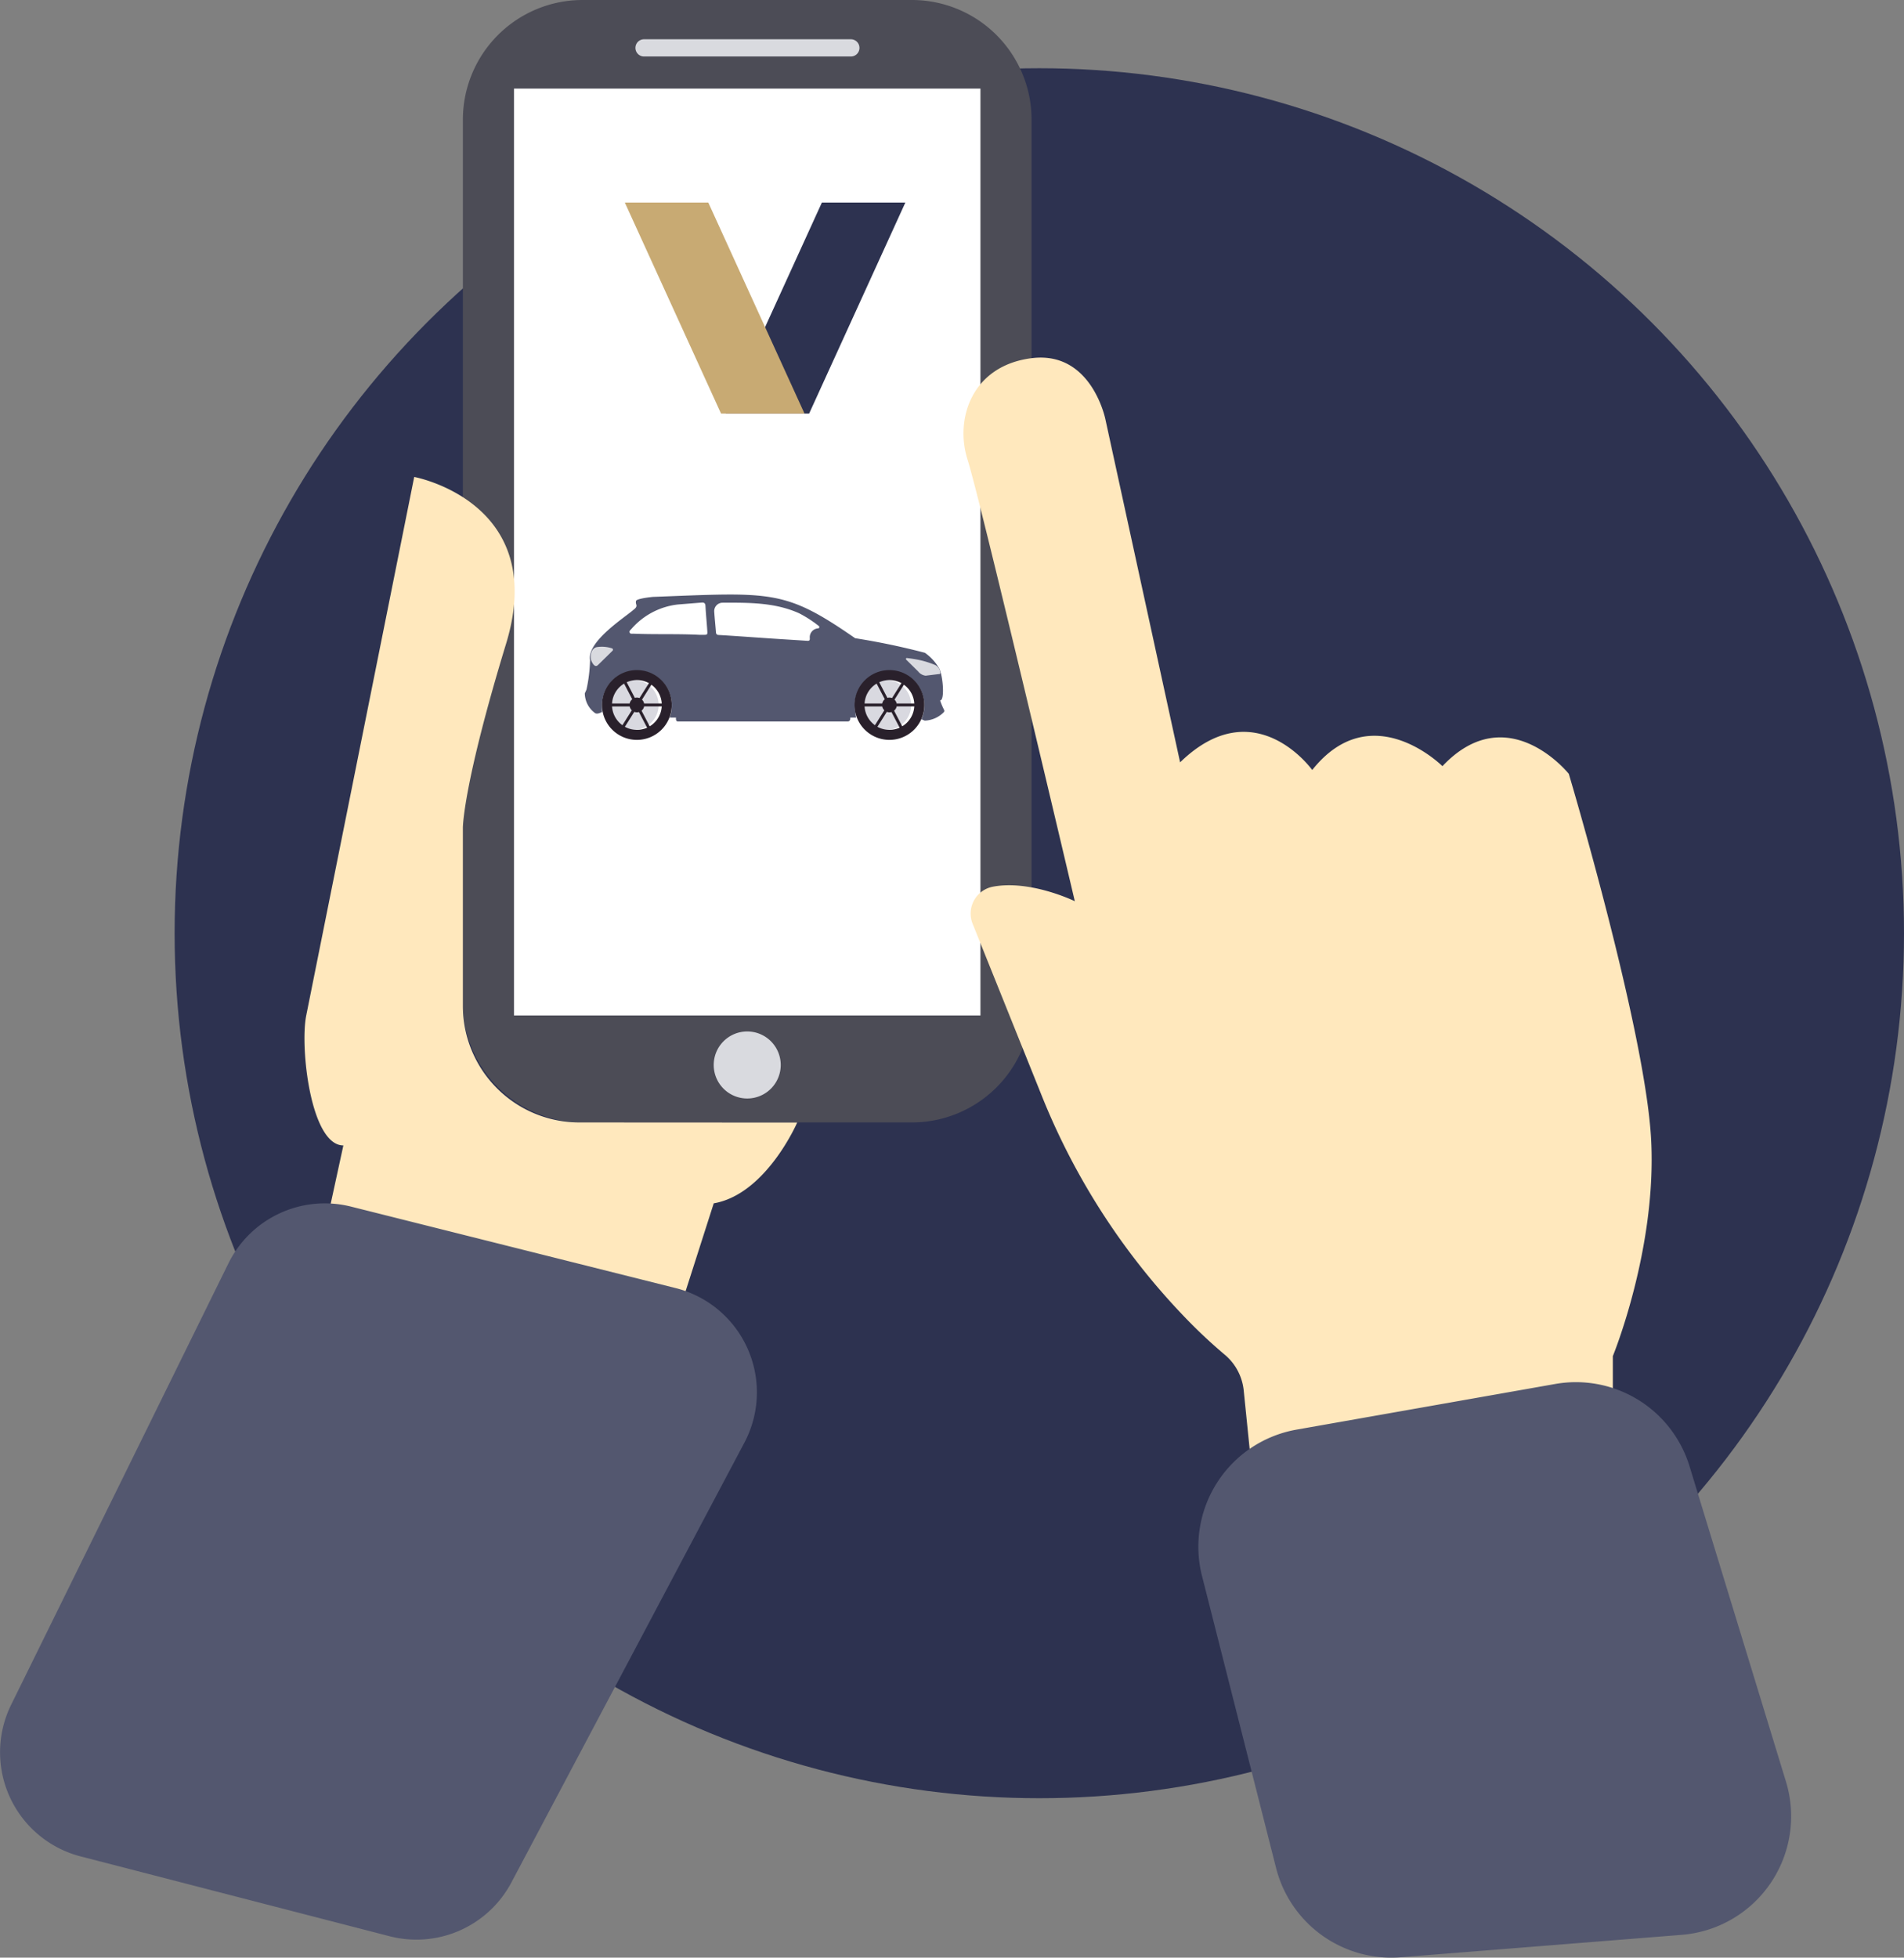 <svg id="illus-estimation" xmlns="http://www.w3.org/2000/svg" xmlns:xlink="http://www.w3.org/1999/xlink" width="333.788" height="343.069" viewBox="0 0 333.788 343.069">
  <rect x="0" y="0" width="333.788" height="343.069" fill="#808080" stroke="none"/>
  <defs>
    <clipPath id="clip-path">
      <rect id="Rectangle_1804" data-name="Rectangle 1804" width="314.013" height="343.069" fill="none"/>
    </clipPath>
    <clipPath id="clip-path-2">
      <rect id="Rectangle_1805" data-name="Rectangle 1805" width="63.033" height="25.474" fill="none"/>
    </clipPath>
  </defs>
  <circle id="Ellipse_566" data-name="Ellipse 566" cx="151.588" cy="151.588" r="151.588" transform="translate(30.612 11.956)" fill="#2d3250"/>
  <g id="Groupe_5054" data-name="Groupe 5054">
    <g id="Groupe_5053" data-name="Groupe 5053" clip-path="url(#clip-path)">
      <path id="Tracé_6933" data-name="Tracé 6933" d="M202.159,196.7H144.424a20.98,20.98,0,0,1-20.98-20.98V20.98A20.98,20.98,0,0,1,144.424,0h57.736a20.98,20.98,0,0,1,20.98,20.98V175.724a20.98,20.98,0,0,1-20.98,20.98" transform="translate(-42.297 0)" fill="#4c4c56"/>
      <rect id="Rectangle_1803" data-name="Rectangle 1803" width="81.775" height="162.429" transform="translate(90.107 15.525)" fill="#fff"/>
      <path id="Tracé_6934" data-name="Tracé 6934" d="M202.087,280.853a5.874,5.874,0,1,1-5.874-5.874,5.874,5.874,0,0,1,5.874,5.874" transform="translate(-65.218 -94.219)" fill="#d9dadf"/>
      <path id="Tracé_6935" data-name="Tracé 6935" d="M207.165,13.489H170.913a1.511,1.511,0,0,1,0-3.021h36.253a1.511,1.511,0,1,1,0,3.021" transform="translate(-58.044 -3.587)" fill="#d9dadf"/>
      <path id="Tracé_6936" data-name="Tracé 6936" d="M307.682,292.14,370.788,281.4V270.321s7.721-18.8,6.714-37.932-14.434-64.113-14.434-64.113-10.741-13.427-22.154-1.342c0,0-12.419-12.42-22.826.671,0,0-10.07-14.1-23.161-1.342l-13.091-60.086s-2.4-12.084-12.951-10.741-13.476,10.741-11.218,17.791,18.8,77.372,18.8,77.372-7.829-3.822-14.436-2.528a4.789,4.789,0,0,0-3.469,6.5l12,29.847a120.793,120.793,0,0,0,25.13,39.025,90.816,90.816,0,0,0,7,6.58,9.422,9.422,0,0,1,3.381,6.276Z" transform="translate(-88.043 -32.665)" fill="#ffe8bd"/>
      <path id="Tracé_6937" data-name="Tracé 6937" d="M320.223,402.439l12.984,51.171a20.836,20.836,0,0,0,21.853,15.646l49.261-3.926a20.837,20.837,0,0,0,18.271-26.865l-16.9-55.247a20.837,20.837,0,0,0-23.547-14.426l-45.348,8a20.837,20.837,0,0,0-16.576,25.644" transform="translate(-109.5 -126.254)" fill="#53576f"/>
      <path id="Tracé_6938" data-name="Tracé 6938" d="M82.982,267.46,88.017,244.3c-5.73,0-7.636-17.16-6.509-22.777l18.929-94.372s23.692,4.364,16.113,29.2-7.579,32.224-7.579,32.224V219.85a20.421,20.421,0,0,0,20.421,20.421l38.181.02s-5.425,12.564-14.629,14.16l-6.854,21.4Z" transform="translate(-27.822 -43.567)" fill="#ffe8bd"/>
      <path id="Tracé_6939" data-name="Tracé 6939" d="M61.532,321.374l56.9,14.276a18.842,18.842,0,0,1,12.063,27.1L89.649,439.82a18.843,18.843,0,0,1-21.361,9.419L14.14,435.253A18.843,18.843,0,0,1,1.948,408.685l38.095-77.359a18.842,18.842,0,0,1,21.489-9.952" transform="translate(0 -109.921)" fill="#53576f"/>
    </g>
  </g>
  <g id="Groupe_5055" data-name="Groupe 5055" transform="translate(109.539 35.499)">
    <path id="Tracé_6901" data-name="Tracé 6901" d="M31.5,0,14.633,36.98H0L16.867,0Z" transform="translate(17.675 0)" fill="#2d3250"/>
    <path id="Tracé_6900" data-name="Tracé 6900" d="M0,0,16.867,36.98H31.5L14.633,0Z" transform="translate(0 0)" fill="#c8aa73"/>
  </g>
  <g id="Groupe_5057" data-name="Groupe 5057" transform="translate(102.514 104.19)">
    <g id="Groupe_5056" data-name="Groupe 5056" clip-path="url(#clip-path-2)">
      <path id="Tracé_6940" data-name="Tracé 6940" d="M3.023,19.45a6.118,6.118,0,1,1,11.86,2.113H16s-.123.686.329.686c2.827,0,8.851,0,17.944,0H46.081c.4,0,.515-.357.46-.689l1.012,0-.165-1.34a6.094,6.094,0,1,1,11.643,1.641l.559.236a4.942,4.942,0,0,0,3.353-1.48.363.363,0,0,0,.049-.4,12.472,12.472,0,0,1-.7-1.662c.853.052.519-4.292-.161-5.612a8.621,8.621,0,0,0-2.5-2.733A124.484,124.484,0,0,0,47.4,7.654C35-.942,32.822-.375,11.915.416,10.077.606,9.077.878,9,1.1c-.215.709.526.837-.469,1.586C6.99,4.041.35,8.242.93,11.493A27.725,27.725,0,0,1,.3,16.665l-.293.651a4.351,4.351,0,0,0,1.8,3.461c.365.236.943-.069,1.234-.183Z" transform="translate(0 0)" fill="#53576f"/>
      <path id="Tracé_6941" data-name="Tracé 6941" d="M101.256,16.994a12.669,12.669,0,0,0-8.143,4.3c-.155.169-.42.362-.291.631s.438.177.674.186c3.86.158,7.725,0,11.584.2h.628c.733,0,.768-.011.721-.725-.095-1.441-.243-2.878-.318-4.319-.027-.521-.237-.649-.705-.607Z" transform="translate(-84.949 -15.247)" fill="#fff"/>
      <path id="Tracé_6942" data-name="Tracé 6942" d="M270.088,16.974a1.47,1.47,0,0,0-1.465,1.569c.077,1.2.207,2.4.3,3.6.024.328.151.469.486.487,1.064.055,2.127.131,3.19.2,2.069.141,4.137.29,6.207.427,2.032.135,4.064.256,6.1.392.361.024.5-.056.47-.47a1.561,1.561,0,0,1,1.465-1.71h.005a.229.229,0,0,0,.107-.414,20.915,20.915,0,0,0-3.446-2.23c-4.294-1.928-8.857-1.856-13.41-1.856" transform="translate(-245.926 -15.54)" fill="#fff"/>
      <path id="Tracé_6943" data-name="Tracé 6943" d="M13.578,111.312,16.14,108.8a.252.252,0,0,0-.108-.423,5.7,5.7,0,0,0-2.713-.2c-1.175.349-1.087,1.949-.889,2.4.177.4.619,1.251,1.148.733" transform="translate(-11.271 -98.949)" fill="#d9dadf"/>
      <path id="Tracé_6944" data-name="Tracé 6944" d="M666.467,131.971a.167.167,0,0,1,.139-.284c.421.054.807.1,1.191.169a15.716,15.716,0,0,1,3.694,1.032,1.581,1.581,0,0,1,.945,1.324c.035.209-.062.307-.263.289l-2.3.283a1.979,1.979,0,0,1-1.316-.749Z" transform="translate(-610.117 -120.56)" fill="#d9dadf"/>
      <path id="Tracé_6945" data-name="Tracé 6945" d="M578.363,177.458a4.365,4.365,0,1,0,4.365,4.365,4.365,4.365,0,0,0-4.365-4.365" transform="translate(-525.506 -162.466)" fill="#d9d9e0"/>
      <path id="Tracé_6946" data-name="Tracé 6946" d="M565.922,156.71a6.117,6.117,0,1,0,6.117,6.117,6.117,6.117,0,0,0-6.117-6.117m4.356,5.86h-3.091a1.286,1.286,0,0,0-.374-.675l1.648-2.616a4.358,4.358,0,0,1,1.817,3.291M568.027,159l-1.649,2.617a1.274,1.274,0,0,0-.813-.033l-1.431-2.741a4.365,4.365,0,0,1,3.893.158m-4.35.08,1.431,2.741a1.29,1.29,0,0,0-.452.745h-3.091a4.362,4.362,0,0,1,2.112-3.486m-2.112,4h3.091a1.288,1.288,0,0,0,.374.675l-1.648,2.616a4.359,4.359,0,0,1-1.816-3.291m2.251,3.566,1.649-2.617a1.272,1.272,0,0,0,.813.033l1.431,2.741a4.365,4.365,0,0,1-3.893-.158m4.35-.08-1.431-2.741a1.29,1.29,0,0,0,.452-.745h3.091a4.363,4.363,0,0,1-2.112,3.486" transform="translate(-512.511 -143.471)" fill="#29202b"/>
      <path id="Tracé_6947" data-name="Tracé 6947" d="M54.345,177.458a4.365,4.365,0,1,0,4.365,4.365,4.365,4.365,0,0,0-4.365-4.365" transform="translate(-45.758 -162.466)" fill="#d9d9e0"/>
      <path id="Tracé_6948" data-name="Tracé 6948" d="M41.9,156.71a6.117,6.117,0,1,0,6.117,6.117A6.117,6.117,0,0,0,41.9,156.71m4.356,5.86H43.169a1.288,1.288,0,0,0-.374-.675l1.648-2.616a4.358,4.358,0,0,1,1.817,3.291M44.008,159l-1.649,2.617a1.274,1.274,0,0,0-.814-.033l-1.431-2.741a4.365,4.365,0,0,1,3.893.158m-4.35.08,1.431,2.741a1.29,1.29,0,0,0-.452.745H37.547a4.363,4.363,0,0,1,2.112-3.486m-2.112,4h3.091a1.289,1.289,0,0,0,.374.675l-1.648,2.616a4.359,4.359,0,0,1-1.817-3.291m2.251,3.566,1.649-2.617a1.272,1.272,0,0,0,.813.033l1.431,2.741a4.365,4.365,0,0,1-3.893-.158m4.35-.08-1.431-2.741a1.291,1.291,0,0,0,.452-.745H46.26a4.362,4.362,0,0,1-2.112,3.486" transform="translate(-32.763 -143.471)" fill="#29202b"/>
    </g>
  </g>
</svg>
